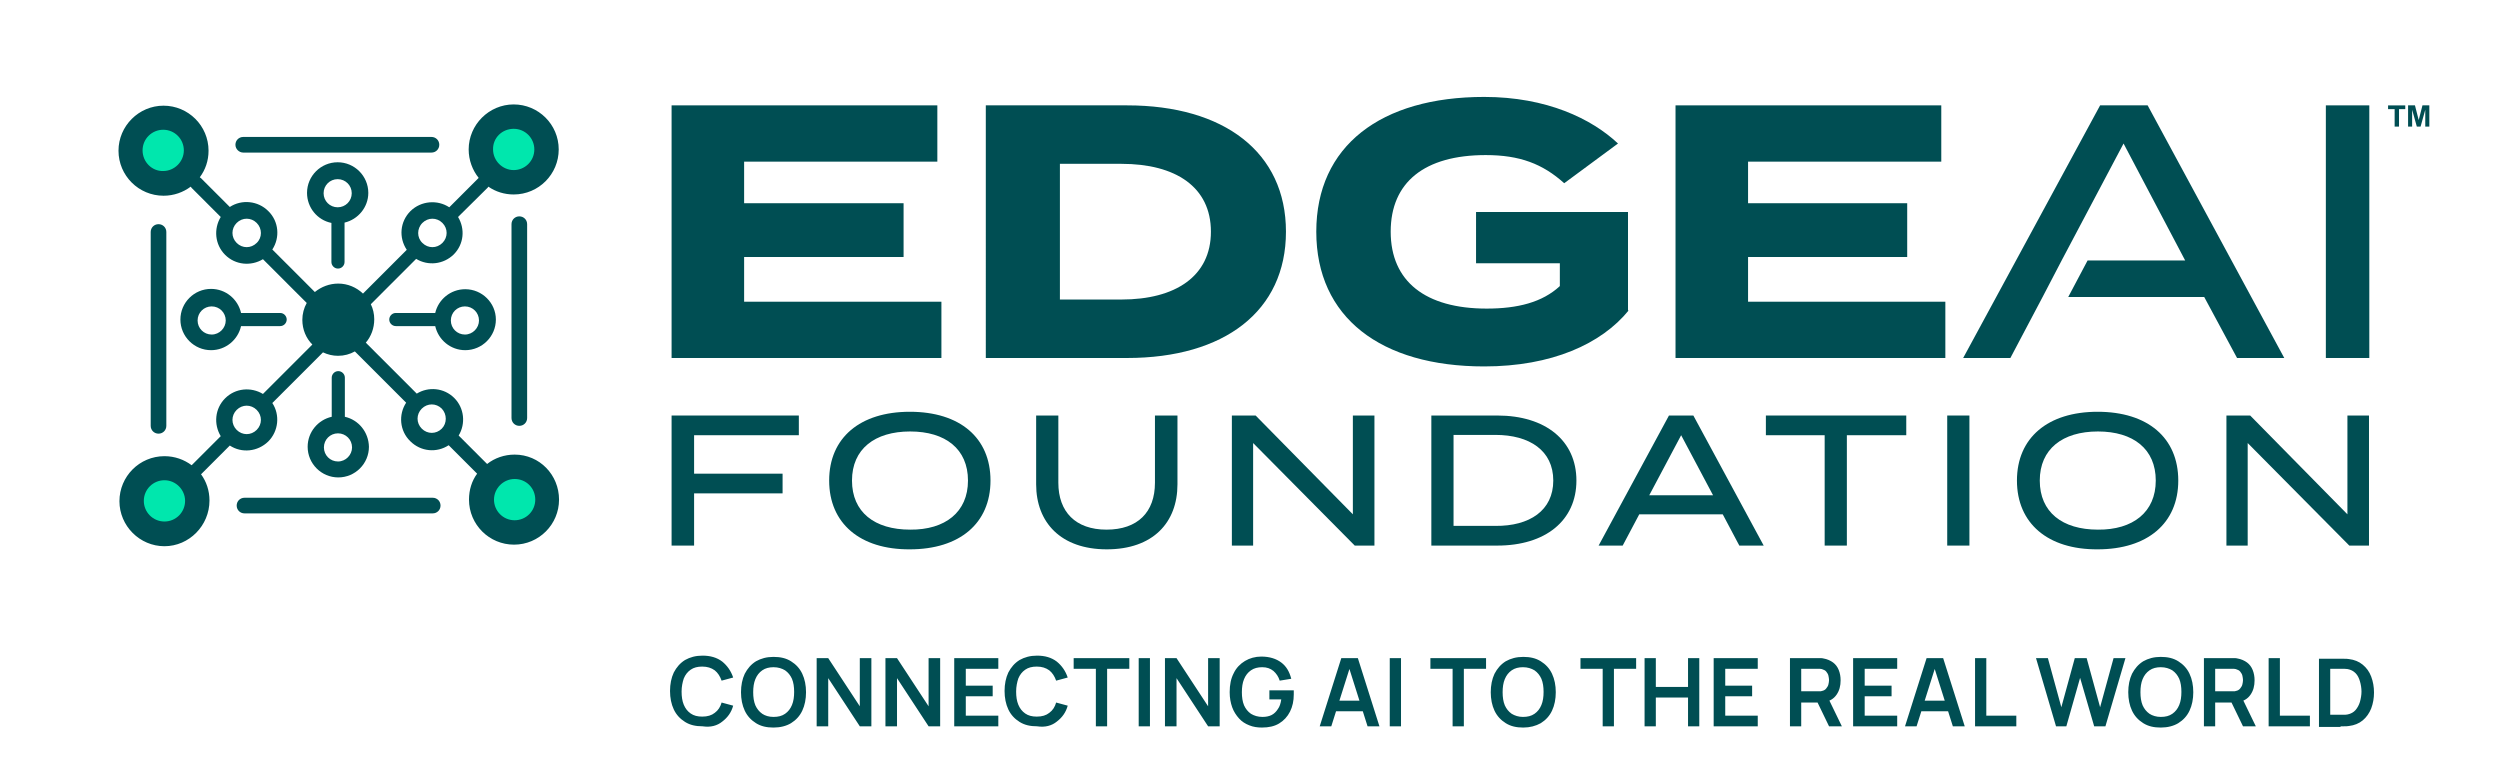 <?xml version="1.0" encoding="utf-8"?>
<!-- Generator: Adobe Illustrator 27.8.1, SVG Export Plug-In . SVG Version: 6.00 Build 0)  -->
<svg version="1.1" id="Layer_1" xmlns="http://www.w3.org/2000/svg" xmlns:xlink="http://www.w3.org/1999/xlink" x="0px" y="0px"
	 viewBox="0 0 799.6 245.6" style="enable-background:new 0 0 799.6 245.6;" xml:space="preserve">
<style type="text/css">
	.st0{fill:#004E53;}
	.st1{fill:#00E7AD;}
</style>
<g>
	<path class="st0" d="M745.3,213.9h3.2c0.3,0,0.7,0,1.2,0c0.5,0,0.9,0.1,1.2,0.1c1,0.2,1.8,0.6,2.5,1.3c0.7,0.7,1.1,1.6,1.4,2.6
		c0.3,1,0.5,2.2,0.5,3.3c0,1.1-0.2,2.2-0.5,3.3c-0.3,1-0.8,1.9-1.4,2.6c-0.6,0.7-1.5,1.2-2.5,1.4c-0.4,0.1-0.8,0.1-1.2,0.1
		c-0.5,0-0.9,0-1.2,0h-3.2V213.9z M748.6,232.3c0.2,0,0.5,0,1.1,0c0.5,0,1.1,0,1.6-0.1c1.7-0.2,3.2-0.8,4.4-1.8
		c1.2-1,2.1-2.3,2.7-3.8c0.6-1.6,0.9-3.3,0.9-5.1c0-1.8-0.3-3.5-0.9-5.1c-0.6-1.6-1.5-2.8-2.7-3.8c-1.2-1-2.7-1.6-4.4-1.8
		c-0.5-0.1-1-0.1-1.6-0.1c-0.5,0-0.9,0-1.1,0h-6.9v21.8H748.6z M738.8,232.3v-3.4h-9.6v-18.4h-3.6v21.8H738.8z M708.5,213.9h5.2
		c0.2,0,0.4,0,0.7,0c0.3,0,0.5,0.1,0.7,0.1c0.6,0.2,1.1,0.4,1.4,0.8c0.3,0.4,0.6,0.8,0.7,1.3c0.1,0.5,0.2,1,0.2,1.4
		c0,0.5-0.1,0.9-0.2,1.4c-0.1,0.5-0.4,0.9-0.7,1.3c-0.3,0.4-0.8,0.7-1.4,0.8c-0.2,0.1-0.4,0.1-0.7,0.1c-0.3,0-0.5,0-0.7,0h-5.2
		V213.9z M721.5,232.3l-4.7-9.7l-3.7,0.8l4.3,8.9H721.5z M708.5,232.3v-7.6h5.6l1.6-0.1c1.9-0.3,3.2-1.1,4.1-2.4
		c0.9-1.3,1.3-2.8,1.3-4.6c0-1.2-0.2-2.3-0.6-3.3c-0.4-1-1-1.8-1.8-2.4c-0.8-0.6-1.9-1.1-3.1-1.3c-0.3-0.1-0.6-0.1-0.9-0.1
		c-0.3,0-0.6,0-0.8,0h-9v21.8H708.5z M687.5,228.3c-1-0.7-1.7-1.6-2.2-2.7c-0.5-1.2-0.7-2.6-0.7-4.2c0-1.6,0.2-3,0.7-4.2
		c0.5-1.2,1.2-2.1,2.2-2.8c1-0.7,2.2-1,3.6-1c1.5,0,2.7,0.4,3.7,1c1,0.7,1.7,1.6,2.2,2.7c0.5,1.2,0.7,2.6,0.7,4.2
		c0,1.6-0.2,3-0.7,4.2c-0.5,1.2-1.2,2.1-2.2,2.8c-1,0.7-2.2,1-3.7,1C689.7,229.3,688.4,228.9,687.5,228.3 M696.7,231.3
		c1.6-1,2.8-2.3,3.6-4c0.8-1.7,1.2-3.7,1.2-5.9s-0.4-4.2-1.2-5.9s-2-3-3.6-4c-1.6-1-3.4-1.4-5.6-1.4s-4,0.5-5.6,1.4
		c-1.6,1-2.7,2.3-3.6,4c-0.8,1.7-1.2,3.7-1.2,5.9s0.4,4.2,1.2,5.9c0.8,1.7,2,3,3.6,4c1.6,1,3.4,1.4,5.6,1.4S695.2,232.2,696.7,231.3
		 M660.9,232.3l4.4-15.5l4.5,15.5h3.6l6.4-21.8h-3.8l-4.3,15.7l-4.3-15.7l-3.8,0l-4.3,15.7l-4.3-15.7h-3.8l6.4,21.8H660.9z
		 M644.9,232.3v-3.4h-9.6v-18.4h-3.6v21.8H644.9z M624.5,224.1h-11.4v3.4h11.4V224.1z M613,232.3l6.2-19.6h-0.8l6.2,19.6h3.8
		l-6.9-21.8h-5.3l-6.9,21.8H613z M606.8,232.3v-3.4h-10.4v-6.2h8.6v-3.4h-8.6v-5.4h10.4v-3.4h-14.1v21.8H606.8z M576.1,213.9h5.2
		c0.2,0,0.4,0,0.7,0c0.3,0,0.5,0.1,0.7,0.1c0.6,0.2,1.1,0.4,1.4,0.8c0.3,0.4,0.6,0.8,0.7,1.3c0.1,0.5,0.2,1,0.2,1.4
		c0,0.5-0.1,0.9-0.2,1.4c-0.1,0.5-0.4,0.9-0.7,1.3c-0.3,0.4-0.8,0.7-1.4,0.8c-0.2,0.1-0.4,0.1-0.7,0.1c-0.3,0-0.5,0-0.7,0h-5.2
		V213.9z M589.1,232.3l-4.7-9.7l-3.7,0.8l4.3,8.9H589.1z M576.1,232.3v-7.6h5.6l1.6-0.1c1.9-0.3,3.2-1.1,4.1-2.4
		c0.9-1.3,1.3-2.8,1.3-4.6c0-1.2-0.2-2.3-0.6-3.3c-0.4-1-1-1.8-1.8-2.4c-0.8-0.6-1.9-1.1-3.1-1.3c-0.3-0.1-0.6-0.1-0.9-0.1
		c-0.3,0-0.6,0-0.8,0h-9v21.8H576.1z M562.2,232.3v-3.4h-10.4v-6.2h8.6v-3.4h-8.6v-5.4h10.4v-3.4h-14.1v21.8H562.2z M529.6,232.3
		v-9.2h10.3v9.2h3.6v-21.8h-3.6v9.2h-10.3v-9.2h-3.6v21.8H529.6z M516.2,232.3v-18.4h7.1v-3.4h-17.8v3.4h7.1v18.4H516.2z
		 M483.5,228.3c-1-0.7-1.7-1.6-2.2-2.7c-0.5-1.2-0.7-2.6-0.7-4.2c0-1.6,0.2-3,0.7-4.2c0.5-1.2,1.2-2.1,2.2-2.8c1-0.7,2.2-1,3.6-1
		c1.5,0,2.7,0.4,3.7,1c1,0.7,1.7,1.6,2.2,2.7c0.5,1.2,0.7,2.6,0.7,4.2c0,1.6-0.2,3-0.7,4.2c-0.5,1.2-1.2,2.1-2.2,2.8
		c-1,0.7-2.2,1-3.7,1C485.7,229.3,484.5,228.9,483.5,228.3 M492.8,231.3c1.6-1,2.8-2.3,3.6-4c0.8-1.7,1.2-3.7,1.2-5.9
		s-0.4-4.2-1.2-5.9c-0.8-1.7-2-3-3.6-4c-1.6-1-3.4-1.4-5.6-1.4c-2.2,0-4,0.5-5.6,1.4c-1.6,1-2.7,2.3-3.6,4c-0.8,1.7-1.2,3.7-1.2,5.9
		s0.4,4.2,1.2,5.9c0.8,1.7,2,3,3.6,4c1.6,1,3.4,1.4,5.6,1.4C489.3,232.7,491.2,232.2,492.8,231.3 M468.2,232.3v-18.4h7.1v-3.4h-17.8
		v3.4h7.1v18.4H468.2z M448.1,210.5h-3.6v21.8h3.6V210.5z M437.3,224.1h-11.4v3.4h11.4V224.1z M425.8,232.3l6.2-19.6h-0.8l6.2,19.6
		h3.8l-6.9-21.8h-5.3l-6.9,21.8H425.8z M409.1,231.4c1.5-0.9,2.7-2.2,3.5-3.8c0.8-1.6,1.2-3.4,1.2-5.5c0-0.1,0-0.2,0-0.6
		c0-0.3,0-0.5,0-0.7H406v2.9h3.8c-0.2,1.3-0.5,2.3-1.1,3.1c-0.5,0.8-1.2,1.5-2,1.9c-0.8,0.4-1.8,0.6-2.9,0.6c-1.5,0-2.7-0.4-3.7-1
		c-1-0.7-1.7-1.6-2.2-2.7c-0.5-1.2-0.7-2.6-0.7-4.2c0-1.6,0.2-3,0.7-4.2c0.5-1.2,1.2-2.1,2.2-2.8c1-0.7,2.2-1,3.6-1
		c1.5,0,2.6,0.4,3.6,1.2c0.9,0.8,1.6,1.8,2,3.1l3.7-0.6c-0.6-2.3-1.6-4-3.2-5.2c-1.6-1.2-3.7-1.9-6.4-1.9c-1.9,0-3.7,0.5-5.2,1.4
		c-1.5,0.9-2.8,2.2-3.6,3.9c-0.9,1.7-1.3,3.7-1.3,6.1c0,1.8,0.3,3.4,0.8,4.8c0.5,1.4,1.3,2.6,2.2,3.6s2,1.7,3.3,2.2
		c1.2,0.5,2.6,0.7,4,0.7C405.8,232.7,407.6,232.3,409.1,231.4 M376.3,232.3v-15.4l10.1,15.4h3.7v-21.8h-3.7v15.4l-10.1-15.4h-3.7
		v21.8H376.3z M367.8,210.5h-3.6v21.8h3.6V210.5z M354.1,232.3v-18.4h7.1v-3.4h-17.8v3.4h7.1v18.4H354.1z M338,230.8
		c1.7-1.3,2.9-2.9,3.5-5.1l-3.7-1c-0.4,1.4-1.1,2.5-2.2,3.3c-1,0.8-2.3,1.2-4,1.2c-1.5,0-2.7-0.3-3.7-1c-1-0.7-1.7-1.6-2.2-2.8
		c-0.5-1.2-0.7-2.6-0.7-4.2c0-1.6,0.3-3,0.7-4.2c0.5-1.2,1.2-2.1,2.2-2.8c1-0.7,2.2-1,3.7-1c1.6,0,2.9,0.4,4,1.2
		c1,0.8,1.7,1.9,2.2,3.3l3.7-1c-0.7-2.1-1.9-3.8-3.5-5.1c-1.7-1.3-3.8-1.9-6.3-1.9c-2.2,0-4,0.5-5.6,1.4c-1.6,1-2.7,2.3-3.6,4
		c-0.8,1.7-1.2,3.7-1.2,5.9s0.4,4.2,1.2,5.9c0.8,1.7,2,3,3.6,4c1.6,1,3.4,1.4,5.6,1.4C334.3,232.7,336.4,232.1,338,230.8
		 M319.3,232.3v-3.4h-10.4v-6.2h8.6v-3.4h-8.6v-5.4h10.4v-3.4h-14.1v21.8H319.3z M286.9,232.3v-15.4l10.1,15.4h3.7v-21.8H297v15.4
		l-10.1-15.4h-3.7v21.8H286.9z M264.9,232.3v-15.4l10.1,15.4h3.7v-21.8H275v15.4l-10.1-15.4h-3.7v21.8H264.9z M243.8,228.3
		c-1-0.7-1.7-1.6-2.2-2.7c-0.5-1.2-0.7-2.6-0.7-4.2c0-1.6,0.2-3,0.7-4.2c0.5-1.2,1.2-2.1,2.2-2.8c1-0.7,2.2-1,3.6-1
		c1.5,0,2.7,0.4,3.7,1c1,0.7,1.7,1.6,2.2,2.7c0.5,1.2,0.7,2.6,0.7,4.2c0,1.6-0.2,3-0.7,4.2c-0.5,1.2-1.2,2.1-2.2,2.8
		c-1,0.7-2.2,1-3.7,1C245.9,229.3,244.7,228.9,243.8,228.3 M253,231.3c1.6-1,2.8-2.3,3.6-4c0.8-1.7,1.2-3.7,1.2-5.9
		s-0.4-4.2-1.2-5.9c-0.8-1.7-2-3-3.6-4c-1.6-1-3.4-1.4-5.6-1.4c-2.2,0-4,0.5-5.6,1.4c-1.6,1-2.7,2.3-3.6,4c-0.8,1.7-1.2,3.7-1.2,5.9
		s0.4,4.2,1.2,5.9c0.8,1.7,2,3,3.6,4c1.6,1,3.4,1.4,5.6,1.4C249.6,232.7,251.5,232.2,253,231.3 M231,230.8c1.7-1.3,2.9-2.9,3.5-5.1
		l-3.7-1c-0.4,1.4-1.1,2.5-2.2,3.3c-1,0.8-2.3,1.2-4,1.2c-1.5,0-2.7-0.3-3.7-1c-1-0.7-1.7-1.6-2.2-2.8c-0.5-1.2-0.7-2.6-0.7-4.2
		c0-1.6,0.3-3,0.7-4.2c0.5-1.2,1.2-2.1,2.2-2.8c1-0.7,2.2-1,3.7-1c1.6,0,2.9,0.4,4,1.2c1,0.8,1.7,1.9,2.2,3.3l3.7-1
		c-0.7-2.1-1.9-3.8-3.5-5.1c-1.7-1.3-3.8-1.9-6.3-1.9c-2.2,0-4,0.5-5.6,1.4c-1.6,1-2.7,2.3-3.6,4c-0.8,1.7-1.2,3.7-1.2,5.9
		s0.4,4.2,1.2,5.9c0.8,1.7,2,3,3.6,4c1.6,1,3.4,1.4,5.6,1.4C227.3,232.7,229.4,232.1,231,230.8"/>
</g>
<g>
	<g>
		<path class="st0" d="M164.6,145.4c-3.3,0-6.4,1.1-8.8,3l-9.1-9.1c2.3-3.8,1.8-8.8-1.4-12c-3.3-3.3-8.3-3.7-12-1.4L117,109.6
			c1.7-2,2.7-4.6,2.7-7.5c0-1.7-0.4-3.4-1.1-4.8l14.5-14.5c3.8,2.3,8.7,1.8,12-1.4c3.3-3.3,3.7-8.2,1.4-12L156,60
			c0.1-0.1,0.1-0.2,0.2-0.3c2.3,1.6,5.1,2.5,8.1,2.5c8,0,14.4-6.5,14.4-14.4c0-8-6.5-14.4-14.4-14.4s-14.4,6.5-14.4,14.4
			c0,3.4,1.2,6.6,3.2,9.1c0,0-0.1,0.1-0.1,0.1l-9.3,9.3c-3.8-2.5-9-2.1-12.4,1.2c-3.4,3.4-3.8,8.5-1.2,12.4l-14,14
			c-2.1-2-4.9-3.2-7.9-3.2c-2.8,0-5.4,1-7.5,2.7L87.1,79.8c2.5-3.8,2.1-9-1.3-12.3c-3.3-3.3-8.5-3.8-12.3-1.3L64.3,57
			c-0.1-0.1-0.3-0.2-0.4-0.3c1.8-2.4,2.8-5.3,2.8-8.5c0-8-6.5-14.4-14.4-14.4s-14.4,6.5-14.4,14.4c0,8,6.5,14.4,14.4,14.4
			c3.3,0,6.3-1.1,8.7-2.9c0.1,0.1,0.2,0.3,0.3,0.4l9.3,9.3c-2.3,3.8-1.9,8.8,1.4,12.1c3.3,3.3,8.3,3.7,12.1,1.4l14,14
			c-0.9,1.6-1.4,3.5-1.4,5.4c0,3.1,1.2,5.9,3.2,7.9l-15.8,15.8c-3.8-2.3-8.8-1.9-12.1,1.4c-3.3,3.3-3.7,8.3-1.4,12.1l-9.3,9.3
			c0,0,0,0,0,0c-2.4-1.8-5.4-2.9-8.7-2.9c-8,0-14.4,6.5-14.4,14.4s6.5,14.4,14.4,14.4S67,168.1,67,160.1c0-3.2-1-6.1-2.7-8.4
			c0,0,0,0,0,0l9.2-9.2c3.8,2.5,8.9,2,12.3-1.3c3.3-3.3,3.8-8.5,1.3-12.3l16.2-16.2c1.5,0.7,3.1,1.1,4.8,1.1c2,0,3.8-0.5,5.4-1.4
			l16.4,16.4c-2.5,3.8-2.1,9,1.3,12.3c3.4,3.4,8.5,3.8,12.3,1.3l9.1,9.1c-1.7,2.3-2.6,5.2-2.6,8.3c0,8,6.5,14.4,14.4,14.4
			c8,0,14.4-6.5,14.4-14.4S172.6,145.4,164.6,145.4z M135.1,71.3c1.8-1.8,4.6-1.8,6.4,0c1.8,1.8,1.8,4.6,0,6.4
			c-1.8,1.8-4.6,1.8-6.4,0C133.3,76,133.3,73.1,135.1,71.3z M82.1,77.7c-1.8,1.8-4.6,1.8-6.4,0c-1.8-1.8-1.8-4.6,0-6.4
			c1.8-1.8,4.6-1.8,6.4,0C83.9,73.1,83.9,76,82.1,77.7z M82.1,137.5c-1.8,1.8-4.6,1.8-6.4,0c-1.8-1.8-1.8-4.6,0-6.4
			c1.8-1.8,4.6-1.8,6.4,0C83.9,132.9,83.9,135.7,82.1,137.5z M141.3,137.1c-1.8,1.8-4.6,1.8-6.4,0c-1.8-1.8-1.8-4.6,0-6.4
			c1.8-1.8,4.6-1.8,6.4,0C143,132.5,143,135.4,141.3,137.1z"/>
		<g>
			<path class="st0" d="M138.4,159.2H78.2c-1.4,0-2.5,1.1-2.5,2.5c0,1.4,1.1,2.5,2.5,2.5h60.2c1.4,0,2.5-1.1,2.5-2.5
				C140.9,160.3,139.8,159.2,138.4,159.2z"/>
			<path class="st0" d="M77.8,48.8H138c1.4,0,2.5-1.1,2.5-2.5c0-1.4-1.1-2.5-2.5-2.5H77.8c-1.4,0-2.5,1.1-2.5,2.5
				C75.3,47.7,76.5,48.8,77.8,48.8z"/>
			<path class="st0" d="M163.6,71.7v62c0,1.4,1.1,2.5,2.5,2.5c1.4,0,2.5-1.1,2.5-2.5v-62c0-1.4-1.1-2.5-2.5-2.5
				C164.7,69.2,163.6,70.3,163.6,71.7z"/>
			<path class="st0" d="M53.2,136.2v-62c0-1.4-1.1-2.5-2.5-2.5c-1.4,0-2.5,1.1-2.5,2.5v62c0,1.4,1.1,2.5,2.5,2.5
				C52.1,138.7,53.2,137.6,53.2,136.2z"/>
			<path class="st0" d="M108.1,85.9c1.2,0,2.1-1,2.1-2.1V71.2c4.3-1,7.6-4.9,7.6-9.5c0-5.4-4.4-9.8-9.8-9.8c-5.4,0-9.8,4.4-9.8,9.8
				c0,4.7,3.3,8.7,7.8,9.6v12.5C106,84.9,106.9,85.9,108.1,85.9z M103.5,61.8c0-2.5,2-4.5,4.5-4.5c2.5,0,4.5,2,4.5,4.5
				c0,2.5-2,4.5-4.5,4.5C105.5,66.3,103.5,64.3,103.5,61.8z"/>
		</g>
		<polygon class="st0" points="301.1,96.5 301.1,114.5 214.8,114.5 214.8,33.7 299.8,33.7 299.8,51.7 238,51.7 238,65 289,65
			289,82.2 238,82.2 238,96.5 		"/>
		<g>
			<path class="st0" d="M387.3,74.1c0-14.3-11.3-21.7-28.6-21.7h-19.7v43.4h19.7C375.9,95.8,387.3,88.4,387.3,74.1 M411.3,74.1
				c0,25.4-19.7,40.4-50.8,40.4h-45.2V33.7h45.2C391.5,33.7,411.3,48.7,411.3,74.1"/>
			<path class="st0" d="M520.9,99.3c-8.7,10.7-24.6,17.9-46.2,17.9c-33.1,0-53.7-15.7-53.7-43.1c0-27.4,20.6-43.1,53.7-43.1
				c20,0,34.4,7,42.8,14.9l-17.2,12.7c-6.9-6.2-14.2-9-25.1-9c-19.6,0-30.4,8.7-30.4,24.5c0,15.9,11.1,24.6,30.7,24.6
				c9.9,0,17.8-2,23.4-7.2v-7.3h-26.8V67.8h48.6V99.3z"/>
		</g>
		<polygon class="st0" points="622.2,96.5 622.2,114.5 535.9,114.5 535.9,33.7 620.9,33.7 620.9,51.7 559.1,51.7 559.1,65 610,65
			610,82.2 559.1,82.2 559.1,96.5 		"/>
		<polygon class="st0" points="686.9,33.7 671.7,33.7 627.9,114.5 643,114.5 653.3,95 659.4,83.3 679.2,45.9 698.9,83.3 667.7,83.3
			661.5,95 705,95 715.5,114.5 730.6,114.5 		"/>
		<rect x="743.9" y="33.7" class="st0" width="13.9" height="80.8"/>
		<polygon class="st0" points="222,139.2 222,151.5 250.3,151.5 250.3,157.8 222,157.8 222,174.5 214.8,174.5 214.8,132.9
			255.5,132.9 255.5,139.2 		"/>
		<g>
			<path class="st0" d="M309.6,153.7c0-10.1-7.2-15.7-18.5-15.7c-11.3,0-18.6,5.6-18.6,15.7s7.2,15.7,18.6,15.7
				C302.3,169.5,309.6,163.8,309.6,153.7 M265.2,153.7c0-13.7,9.9-22,25.8-22c16,0,25.8,8.3,25.8,22s-9.9,22-25.8,22
				C275.1,175.8,265.2,167.4,265.2,153.7"/>
			<path class="st0" d="M376.6,132.9v22c0,12.3-7.9,20.8-22.6,20.8c-14.7,0-22.6-8.6-22.6-20.8v-22h7.1v21.5c0,9.3,5.5,15,15.4,15
				c10,0,15.5-5.6,15.5-15v-21.5H376.6z"/>
		</g>
		<polygon class="st0" points="439.6,132.9 439.6,174.5 433.3,174.5 400.8,141.7 400.8,174.5 394,174.5 394,132.9 401.6,132.9
			432.7,164.5 432.7,132.9 		"/>
		<g>
			<path class="st0" d="M496.8,153.7c0-9.6-7.6-14.6-18.5-14.6h-13.4v29.1h13.4C489.2,168.3,496.8,163.3,496.8,153.7 M504.2,153.7
				c0,12.8-9.9,20.8-25.3,20.8h-21.1v-41.6h21.1C494.3,132.9,504.2,140.9,504.2,153.7"/>
		</g>
		<path class="st0" d="M547.9,158.4l-10.2-19.2l-10.2,19.2H547.9z M551,164.5h-26.7l-5.3,10h-7.7l22.5-41.6h7.8l22.5,41.6h-7.8
			L551,164.5z"/>
		<polygon class="st0" points="609.7,139.2 590.7,139.2 590.7,174.5 583.6,174.5 583.6,139.2 564.8,139.2 564.8,132.9 609.7,132.9
					"/>
		<rect x="622.8" y="132.9" class="st0" width="7.1" height="41.6"/>
		<g>
			<path class="st0" d="M689.5,153.7c0-10.1-7.2-15.7-18.5-15.7c-11.3,0-18.6,5.6-18.6,15.7s7.2,15.7,18.6,15.7
				C682.2,169.5,689.5,163.8,689.5,153.7 M645.1,153.7c0-13.7,9.9-22,25.8-22c16,0,25.8,8.3,25.8,22s-9.9,22-25.8,22
				C655,175.8,645.1,167.4,645.1,153.7"/>
		</g>
		<polygon class="st0" points="750.8,132.9 750.8,164.5 719.7,132.9 712.1,132.9 712.1,174.5 718.9,174.5 718.9,141.7 751.4,174.5
			757.7,174.5 757.7,132.9 		"/>
		<g>
			<path class="st1" d="M171.2,159.8c0,3.7-3,6.6-6.6,6.6c-3.7,0-6.6-3-6.6-6.6s3-6.6,6.6-6.6C168.3,153.2,171.2,156.1,171.2,159.8"
				/>
			<path class="st1" d="M164.3,41.2c3.7,0,6.6,3,6.6,6.6c0,3.7-3,6.6-6.6,6.6s-6.6-3-6.6-6.6C157.6,44.1,160.6,41.2,164.3,41.2"/>
			<path class="st1" d="M45.6,48.1c0-3.7,3-6.6,6.6-6.6c3.7,0,6.6,3,6.6,6.6s-3,6.6-6.6,6.6C48.6,54.8,45.6,51.8,45.6,48.1"/>
			<path class="st1" d="M52.6,166.8c-3.7,0-6.6-3-6.6-6.6c0-3.7,3-6.6,6.6-6.6s6.6,3,6.6,6.6C59.2,163.8,56.3,166.8,52.6,166.8"/>
		</g>
		<path class="st0" d="M110.3,133.3v-12.5c0-1.2-1-2.1-2.1-2.1c-1.2,0-2.1,1-2.1,2.1v12.5c-4.4,1-7.7,4.9-7.7,9.6
			c0,5.4,4.4,9.8,9.8,9.8c5.4,0,9.8-4.4,9.8-9.8C117.9,138.2,114.7,134.3,110.3,133.3z M108.1,147.6c-2.5,0-4.5-2-4.5-4.5
			c0-2.5,2-4.5,4.5-4.5c2.5,0,4.5,2,4.5,4.5C112.6,145.5,110.6,147.6,108.1,147.6z"/>
		<path class="st0" d="M148.8,92.5c-4.7,0-8.6,3.3-9.6,7.6h-12.6c-1.2,0-2.1,1-2.1,2.1c0,1.2,1,2.1,2.1,2.1h12.6
			c1,4.4,4.9,7.7,9.6,7.7c5.4,0,9.8-4.4,9.8-9.8C158.6,96.9,154.2,92.5,148.8,92.5z M148.7,107c-2.5,0-4.5-2-4.5-4.5
			c0-2.5,2-4.5,4.5-4.5c2.5,0,4.5,2,4.5,4.5C153.2,104.9,151.2,107,148.7,107z"/>
		<path class="st0" d="M89.6,100.1H77.1c-1-4.4-4.9-7.7-9.6-7.7c-5.4,0-9.8,4.4-9.8,9.8c0,5.4,4.4,9.8,9.8,9.8
			c4.7,0,8.6-3.3,9.6-7.7h12.5c1.2,0,2.1-1,2.1-2.1C91.7,101.1,90.8,100.1,89.6,100.1z M67.7,107c-2.5,0-4.5-2-4.5-4.5
			c0-2.5,2-4.5,4.5-4.5c2.5,0,4.5,2,4.5,4.5C72.2,104.9,70.2,107,67.7,107z"/>
	</g>
	<g>
		<path class="st0" d="M765.9,40.5v-5.6h-2.1v-1.2h5.5v1.2h-2v5.6H765.9z M770.2,40.5v-6.8h2.2l1.2,4.7l1.2-4.7h2.2v6.8h-1.3v-5.4
			l-1.5,5.4h-1.2l-1.5-5.4v5.4H770.2z"/>
	</g>
</g>
</svg>
